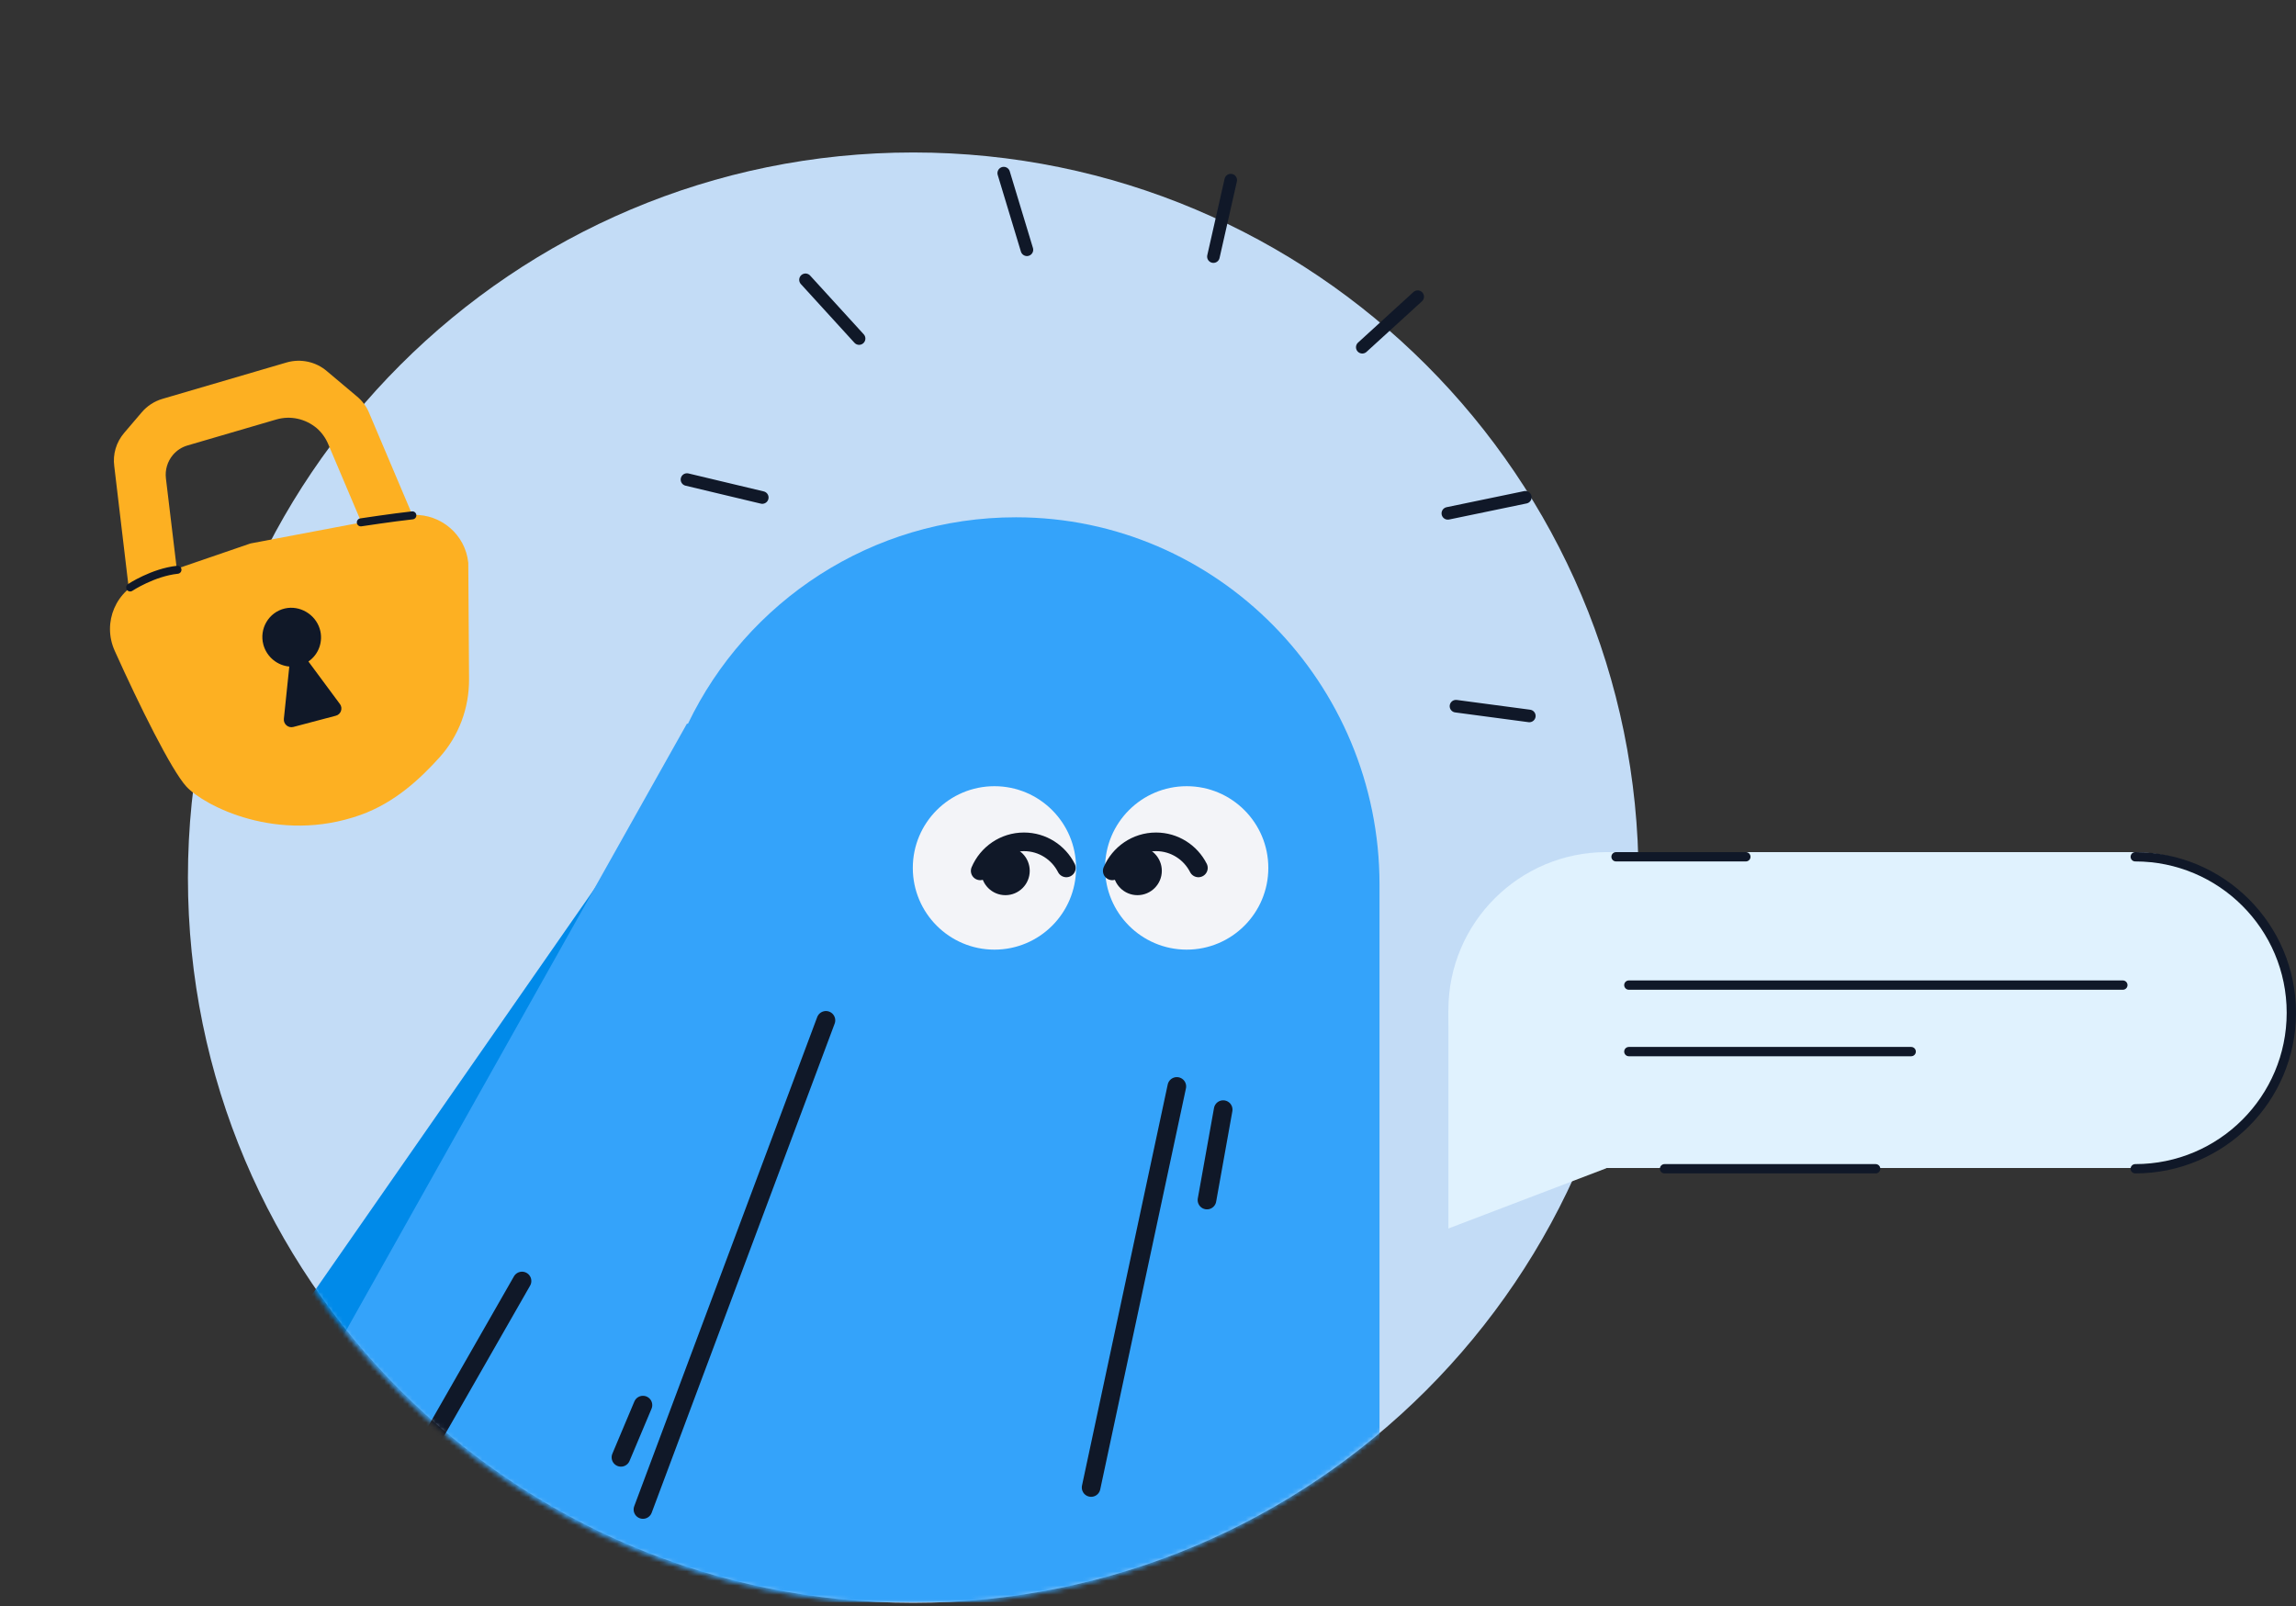 <svg width="493" height="345" viewBox="0 0 493 345" fill="none" xmlns="http://www.w3.org/2000/svg">
<rect x="0" y="0" width="493" height="345" fill="#333333" stroke="none"/>
<path d="M162.111 234.15L163.517 231.672C163.91 230.983 164.962 231.372 164.809 232.15L164.272 234.945C162.612 243.597 166.644 252.343 174.3 256.691L176.775 258.095C177.463 258.488 177.075 259.541 176.301 259.389L173.505 258.852C164.858 257.193 156.11 261.229 151.764 268.892L150.358 271.37C149.966 272.059 148.913 271.67 149.067 270.892L149.603 268.096C151.264 259.445 147.232 250.699 139.575 246.351L137.101 244.946C136.412 244.554 136.801 243.501 137.575 243.653L140.37 244.19C149.018 245.849 157.765 241.813 162.111 234.15Z" stroke="#101828" stroke-width="1.72"/>
<path d="M196.092 344.224C282.104 344.224 351.832 274.496 351.832 188.484C351.832 102.471 282.104 32.744 196.092 32.744C110.079 32.744 40.352 102.471 40.352 188.484C40.352 274.496 110.079 344.224 196.092 344.224Z" fill="#C3DCF6"/>
<path d="M310.883 110.249L327.518 106.798" stroke="#101828" stroke-width="2.7" stroke-linecap="round" stroke-linejoin="round"/>
<path d="M292.511 74.572L304.408 63.713" stroke="#101828" stroke-width="2.7" stroke-linecap="round" stroke-linejoin="round"/>
<path d="M260.547 55.106L264.266 38.681" stroke="#101828" stroke-width="2.7" stroke-linecap="round" stroke-linejoin="round"/>
<path d="M220.503 53.641L215.523 37.179" stroke="#101828" stroke-width="2.7" stroke-linecap="round" stroke-linejoin="round"/>
<path d="M312.629 151.659L328.38 153.755" stroke="#101828" stroke-width="2.7" stroke-linecap="round" stroke-linejoin="round"/>
<path d="M184.465 72.707L172.957 60.091" stroke="#101828" stroke-width="2.7" stroke-linecap="round" stroke-linejoin="round"/>
<path d="M163.676 106.847L147.508 102.989" stroke="#101828" stroke-width="2.7" stroke-linecap="round" stroke-linejoin="round"/>
<mask id="mask0_4606_32205" style="mask-type:alpha" maskUnits="userSpaceOnUse" x="40" y="33" width="312" height="312">
<path d="M195.74 344.574C281.753 344.574 351.48 274.847 351.48 188.834C351.48 102.821 281.753 33.094 195.74 33.094C109.727 33.094 40 102.821 40 188.834C40 274.847 109.727 344.574 195.74 344.574Z" fill="#7CD4FD"/>
</mask>
<g mask="url(#mask0_4606_32205)">
<path d="M151.971 155.901L24.589 338.975C23.087 341.132 24.632 344.094 27.257 344.094H86.472L151.971 155.901Z" fill="#008AE9"/>
<path d="M218.167 111.094C187.121 111.079 160.303 129.198 147.707 155.448L147.505 155.405L44.864 338.198C43.39 340.822 45.302 344.065 48.308 344.043L294.321 344.094C295.364 344.094 296.212 343.245 296.212 342.203V189.959C296.212 146.69 261.392 111.115 218.167 111.094Z" fill="#34A3FA"/>
<path d="M177.346 219.128L138.054 324.178" stroke="#101828" stroke-width="4" stroke-miterlimit="10" stroke-linecap="round"/>
<path d="M112.089 275.107L81.597 328.413" stroke="#101828" stroke-width="4" stroke-miterlimit="10" stroke-linecap="round"/>
<path d="M252.691 233.32L234.285 319.454" stroke="#101828" stroke-width="4" stroke-miterlimit="10" stroke-linecap="round"/>
<path d="M262.642 238.303L259.163 257.722" stroke="#101828" stroke-width="4" stroke-miterlimit="10" stroke-linecap="round"/>
<path d="M138.054 301.76L133.33 312.976" stroke="#101828" stroke-width="4" stroke-miterlimit="10" stroke-linecap="round"/>
<path d="M213.528 203.943C223.212 203.943 231.057 196.085 231.057 186.393C231.057 176.701 223.205 168.843 213.528 168.843C203.85 168.843 195.999 176.701 195.999 186.393C195.999 196.085 203.85 203.943 213.528 203.943Z" fill="#F3F4F8"/>
<path d="M254.808 203.943C264.492 203.943 272.336 196.085 272.336 186.393C272.336 176.701 264.485 168.843 254.808 168.843C245.13 168.843 237.279 176.701 237.279 186.393C237.279 196.085 245.13 203.943 254.808 203.943Z" fill="#F3F4F8"/>
<path d="M257.323 186.392C255.641 183.07 252.197 180.791 248.221 180.791C244 180.791 240.377 183.365 238.824 187.025" stroke="#101828" stroke-width="4" stroke-miterlimit="10" stroke-linecap="round"/>
<path d="M244.24 192.245C247.123 192.245 249.467 189.901 249.467 187.018C249.467 184.135 247.13 181.791 244.24 181.791C241.35 181.791 239.02 184.135 239.02 187.018C239.02 189.901 241.357 192.245 244.24 192.245Z" fill="#101828"/>
<path d="M228.968 186.392C227.286 183.07 223.842 180.791 219.866 180.791C215.645 180.791 212.022 183.365 210.469 187.025" stroke="#101828" stroke-width="4" stroke-miterlimit="10" stroke-linecap="round"/>
<path d="M215.887 192.245C218.77 192.245 221.106 189.901 221.106 187.018C221.106 184.135 218.77 181.791 215.887 181.791C213.004 181.791 210.66 184.135 210.66 187.018C210.66 189.901 212.996 192.245 215.887 192.245Z" fill="#101828"/>
</g>
<path d="M88.793 110.579C88.457 110.339 88.03 110.23 87.596 110.311L53.877 116.694C53.807 116.706 53.735 116.725 53.668 116.752L31.217 124.456C24.925 126.592 21.866 133.678 24.651 139.806C29.859 151.392 36.811 165.453 40.04 168.947C43.764 172.972 59.632 181.345 77.4 175.019C84.894 172.351 90.4 167.052 94.351 162.68C98.508 158.084 100.758 152.066 100.715 145.819L100.551 120.857C99.912 114.77 94.665 110.41 88.791 110.58L88.793 110.579Z" fill="#FDB022"/>
<path d="M72.978 151.184L66.222 142.06C68.406 140.572 69.487 137.758 68.654 135.041C67.685 131.892 64.337 129.943 61.162 130.675C57.702 131.473 55.62 135.027 56.554 138.459C57.275 141.108 59.59 142.927 62.118 143.144L60.952 154.369C60.837 155.5 61.888 156.409 62.98 156.121L72.123 153.703C73.218 153.414 73.664 152.101 72.986 151.186L72.978 151.184Z" fill="#101828"/>
<path d="M39.359 133.847L28.665 134.897L24.536 100.116C24.184 97.545 24.958 94.975 26.648 92.984L30.43 88.551C31.585 87.183 33.13 86.178 34.871 85.661L61.57 77.834C64.565 76.983 67.806 77.664 70.182 79.7L76.658 85.15C77.798 86.093 78.719 87.332 79.275 88.718L89.098 111.906C89.578 113.04 89.062 114.34 87.944 114.816L80.126 118.155L70.451 95.322C69.9 94.023 69.059 92.864 67.994 91.938C65.564 89.917 62.38 89.219 59.382 90.073L40.256 95.668C39.037 96.025 37.954 96.725 37.135 97.695C35.954 99.087 35.406 100.919 35.627 102.746L39.36 133.849L39.359 133.847Z" fill="#FDB022"/>
<path d="M77.477 112.182C77.477 112.182 84.271 111.148 88.541 110.678" stroke="#101828" stroke-width="1.72" stroke-linecap="round" stroke-linejoin="round"/>
<path d="M27.947 126.164C27.947 126.164 32.83 122.925 38.105 122.364" stroke="#101828" stroke-width="1.72" stroke-linecap="round" stroke-linejoin="round"/>
<path d="M457.878 183H344.951C326.201 183 311 198.201 311 216.921C311 235.641 326.201 250.841 344.951 250.841H457.878C476.628 250.841 491.829 235.641 491.829 216.921C491.829 198.201 476.628 183 457.878 183Z" fill="#E0F2FE"/>
<path d="M311 216.954V263.83L344.951 250.875L311 216.954Z" fill="#E0F2FE"/>
<path d="M349.747 211.558H455.819H349.747Z" fill="#E0F2FE"/>
<path d="M349.747 211.558H455.819" stroke="#101828" stroke-width="2" stroke-linecap="round" stroke-linejoin="round"/>
<path d="M349.747 225.84H410.372H349.747Z" fill="#E0F2FE"/>
<path d="M349.747 225.84H410.372" stroke="#101828" stroke-width="2" stroke-linecap="round" stroke-linejoin="round"/>
<path d="M458.483 184C476.994 184 492 199.012 492 217.5C492 235.988 476.994 251 458.483 251M347 184L374.871 184M357.41 251L402.742 251" stroke="#101828" stroke-width="2" stroke-linecap="round"/>
</svg>

